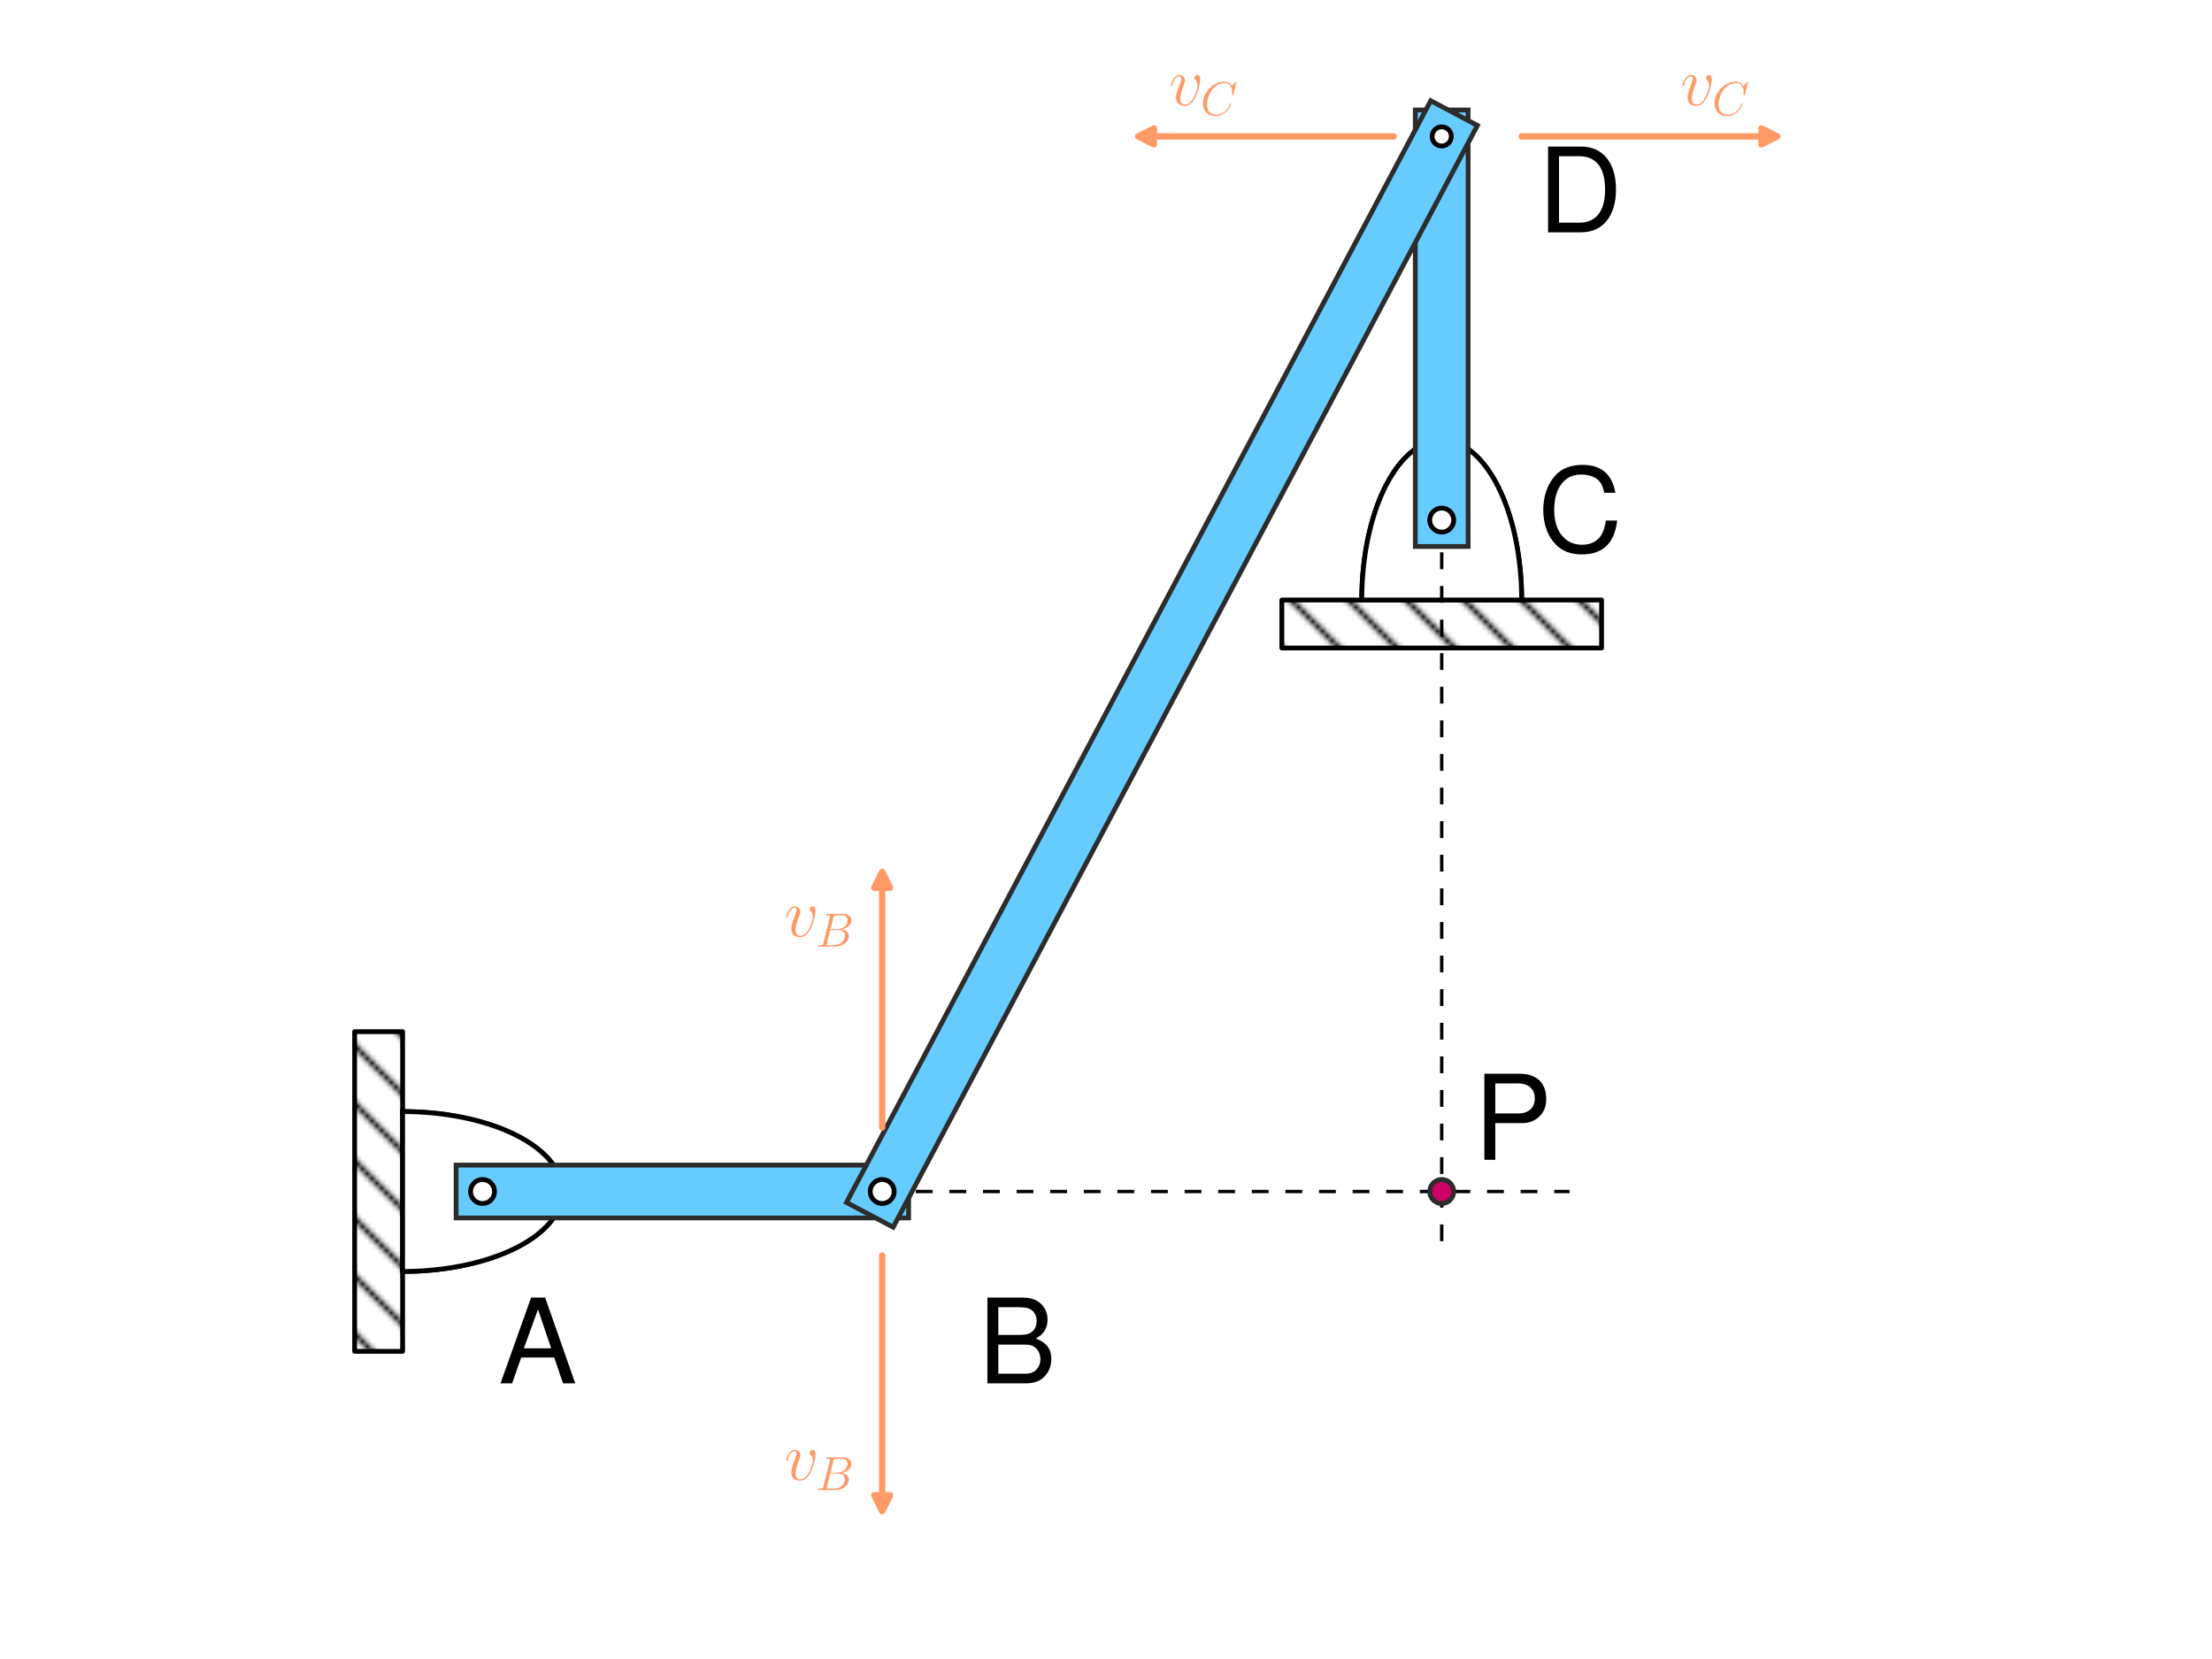<?xml version="1.0" encoding="utf-8" standalone="no"?>
<!DOCTYPE svg PUBLIC "-//W3C//DTD SVG 1.1//EN"
  "http://www.w3.org/Graphics/SVG/1.1/DTD/svg11.dtd">
<svg xmlns:xlink="http://www.w3.org/1999/xlink" width="460.8pt" height="345.6pt" viewBox="0 0 460.8 345.6" xmlns="http://www.w3.org/2000/svg" version="1.1">
 <defs>
  <style type="text/css">*{stroke-linejoin: round; stroke-linecap: butt}</style>
 </defs>
 <g id="figure_1">
  <g id="patch_1">
   <path d="M 0 345.6 
L 460.8 345.6 
L 460.8 0 
L 0 0 
z
" style="fill: #ffffff"/>
  </g>
  <g id="axes_1">
   <g id="patch_2">
    <path d="M 267.033 124.995 
L 267.033 134.986 
L 333.637 134.986 
L 333.637 124.995 
z
" clip-path="url(#p13ece1322c)" style="fill: url(#hba4974b45f); stroke: #000000; stroke-linejoin: miter"/>
   </g>
   <g id="patch_3">
    <path d="M 83.87 214.912 
L 73.879 214.912 
L 73.879 281.516 
L 83.87 281.516 
z
" clip-path="url(#p13ece1322c)" style="fill: url(#hba4974b45f); stroke: #000000; stroke-linejoin: miter"/>
   </g>
   <g id="line2d_1">
    <path d="M 316.986 124.995 
L 316.978 123.939 
L 316.953 122.883 
L 316.911 121.83 
L 316.852 120.779 
L 316.777 119.733 
L 316.685 118.693 
L 316.577 117.658 
L 316.452 116.631 
L 316.312 115.613 
L 316.155 114.604 
L 315.982 113.605 
L 315.793 112.618 
L 315.589 111.643 
L 315.37 110.682 
L 315.135 109.735 
L 314.886 108.804 
L 314.621 107.889 
L 314.343 106.991 
L 314.05 106.111 
L 313.744 105.25 
L 313.424 104.409 
L 313.09 103.589 
L 312.744 102.79 
L 312.386 102.014 
L 312.015 101.261 
L 311.633 100.532 
L 311.239 99.827 
L 310.834 99.148 
L 310.419 98.495 
L 309.994 97.868 
L 309.558 97.269 
L 309.114 96.697 
L 308.66 96.155 
L 308.199 95.641 
L 307.729 95.157 
L 307.252 94.702 
L 306.768 94.279 
L 306.277 93.886 
L 305.781 93.525 
L 305.279 93.195 
L 304.772 92.897 
L 304.261 92.632 
L 303.745 92.399 
L 303.226 92.199 
L 302.705 92.032 
L 302.18 91.898 
L 301.655 91.798 
L 301.127 91.731 
L 300.599 91.697 
L 300.071 91.697 
L 299.543 91.731 
L 299.015 91.798 
L 298.489 91.898 
L 297.965 92.032 
L 297.443 92.199 
L 296.925 92.399 
L 296.409 92.632 
L 295.898 92.897 
L 295.391 93.195 
L 294.889 93.525 
L 294.392 93.886 
L 293.902 94.279 
L 293.418 94.702 
L 292.941 95.157 
L 292.471 95.641 
L 292.009 96.155 
L 291.556 96.697 
L 291.111 97.269 
L 290.676 97.868 
L 290.251 98.495 
L 289.835 99.148 
L 289.431 99.827 
L 289.037 100.532 
L 288.655 101.261 
L 288.284 102.014 
L 287.925 102.79 
L 287.579 103.589 
L 287.246 104.409 
L 286.926 105.25 
L 286.62 106.111 
L 286.327 106.991 
L 286.048 107.889 
L 285.784 108.804 
L 285.535 109.735 
L 285.3 110.682 
L 285.081 111.643 
L 284.876 112.618 
L 284.688 113.605 
L 284.515 114.604 
L 284.358 115.613 
L 284.217 116.631 
L 284.093 117.658 
L 283.985 118.693 
L 283.893 119.733 
L 283.818 120.779 
L 283.759 121.83 
L 283.717 122.883 
L 283.692 123.939 
L 283.684 124.995 
" clip-path="url(#p13ece1322c)" style="fill: none; stroke: #000000; stroke-linecap: square"/>
   </g>
   <g id="patch_4">
    <path d="M 316.986 124.995 
L 316.978 123.939 
L 316.953 122.883 
L 316.911 121.83 
L 316.852 120.779 
L 316.777 119.733 
L 316.685 118.693 
L 316.577 117.658 
L 316.452 116.631 
L 316.312 115.613 
L 316.155 114.604 
L 315.982 113.605 
L 315.793 112.618 
L 315.589 111.643 
L 315.37 110.682 
L 315.135 109.735 
L 314.886 108.804 
L 314.621 107.889 
L 314.343 106.991 
L 314.05 106.111 
L 313.744 105.25 
L 313.424 104.409 
L 313.09 103.589 
L 312.744 102.79 
L 312.386 102.014 
L 312.015 101.261 
L 311.633 100.532 
L 311.239 99.827 
L 310.834 99.148 
L 310.419 98.495 
L 309.994 97.868 
L 309.558 97.269 
L 309.114 96.697 
L 308.66 96.155 
L 308.199 95.641 
L 307.729 95.157 
L 307.252 94.702 
L 306.768 94.279 
L 306.277 93.886 
L 305.781 93.525 
L 305.279 93.195 
L 304.772 92.897 
L 304.261 92.632 
L 303.745 92.399 
L 303.226 92.199 
L 302.705 92.032 
L 302.18 91.898 
L 301.655 91.798 
L 301.127 91.731 
L 300.599 91.697 
L 300.071 91.697 
L 299.543 91.731 
L 299.015 91.798 
L 298.489 91.898 
L 297.965 92.032 
L 297.443 92.199 
L 296.925 92.399 
L 296.409 92.632 
L 295.898 92.897 
L 295.391 93.195 
L 294.889 93.525 
L 294.392 93.886 
L 293.902 94.279 
L 293.418 94.702 
L 292.941 95.157 
L 292.471 95.641 
L 292.009 96.155 
L 291.556 96.697 
L 291.111 97.269 
L 290.676 97.868 
L 290.251 98.495 
L 289.835 99.148 
L 289.431 99.827 
L 289.037 100.532 
L 288.655 101.261 
L 288.284 102.014 
L 287.925 102.79 
L 287.579 103.589 
L 287.246 104.409 
L 286.926 105.25 
L 286.62 106.111 
L 286.327 106.991 
L 286.048 107.889 
L 285.784 108.804 
L 285.535 109.735 
L 285.3 110.682 
L 285.081 111.643 
L 284.876 112.618 
L 284.688 113.605 
L 284.515 114.604 
L 284.358 115.613 
L 284.217 116.631 
L 284.093 117.658 
L 283.985 118.693 
L 283.893 119.733 
L 283.818 120.779 
L 283.759 121.83 
L 283.717 122.883 
L 283.692 123.939 
L 283.684 124.995 
z
" clip-path="url(#p13ece1322c)" style="fill: #ffffff; stroke: #000000; stroke-linejoin: miter"/>
   </g>
   <g id="line2d_2">
    <path d="M 83.87 264.865 
L 84.926 264.857 
L 85.982 264.832 
L 87.035 264.79 
L 88.086 264.731 
L 89.132 264.656 
L 90.172 264.564 
L 91.207 264.456 
L 92.234 264.331 
L 93.252 264.191 
L 94.261 264.034 
L 95.26 263.861 
L 96.247 263.672 
L 97.222 263.468 
L 98.183 263.249 
L 99.13 263.014 
L 100.061 262.765 
L 100.976 262.5 
L 101.874 262.222 
L 102.754 261.929 
L 103.615 261.623 
L 104.456 261.303 
L 105.276 260.969 
L 106.075 260.623 
L 106.851 260.265 
L 107.604 259.894 
L 108.333 259.512 
L 109.038 259.118 
L 109.717 258.713 
L 110.37 258.298 
L 110.997 257.873 
L 111.596 257.437 
L 112.168 256.993 
L 112.71 256.54 
L 113.224 256.078 
L 113.708 255.608 
L 114.163 255.131 
L 114.586 254.647 
L 114.979 254.157 
L 115.34 253.66 
L 115.67 253.158 
L 115.968 252.651 
L 116.233 252.14 
L 116.466 251.624 
L 116.666 251.105 
L 116.833 250.584 
L 116.967 250.06 
L 117.067 249.534 
L 117.134 249.006 
L 117.168 248.478 
L 117.168 247.95 
L 117.134 247.422 
L 117.067 246.894 
L 116.967 246.368 
L 116.833 245.844 
L 116.666 245.322 
L 116.466 244.804 
L 116.233 244.288 
L 115.968 243.777 
L 115.67 243.27 
L 115.34 242.768 
L 114.979 242.271 
L 114.586 241.781 
L 114.163 241.297 
L 113.708 240.82 
L 113.224 240.35 
L 112.71 239.888 
L 112.168 239.435 
L 111.596 238.991 
L 110.997 238.555 
L 110.37 238.13 
L 109.717 237.714 
L 109.038 237.31 
L 108.333 236.916 
L 107.604 236.534 
L 106.851 236.163 
L 106.075 235.804 
L 105.276 235.458 
L 104.456 235.125 
L 103.615 234.805 
L 102.754 234.499 
L 101.874 234.206 
L 100.976 233.928 
L 100.061 233.663 
L 99.13 233.414 
L 98.183 233.179 
L 97.222 232.96 
L 96.247 232.756 
L 95.26 232.567 
L 94.261 232.394 
L 93.252 232.237 
L 92.234 232.096 
L 91.207 231.972 
L 90.172 231.864 
L 89.132 231.772 
L 88.086 231.697 
L 87.035 231.638 
L 85.982 231.596 
L 84.926 231.571 
L 83.87 231.563 
" clip-path="url(#p13ece1322c)" style="fill: none; stroke: #000000; stroke-linecap: square"/>
   </g>
   <g id="patch_5">
    <path d="M 83.87 264.865 
L 84.926 264.857 
L 85.982 264.832 
L 87.035 264.79 
L 88.086 264.731 
L 89.132 264.656 
L 90.172 264.564 
L 91.207 264.456 
L 92.234 264.331 
L 93.252 264.191 
L 94.261 264.034 
L 95.26 263.861 
L 96.247 263.672 
L 97.222 263.468 
L 98.183 263.249 
L 99.13 263.014 
L 100.061 262.765 
L 100.976 262.5 
L 101.874 262.222 
L 102.754 261.929 
L 103.615 261.623 
L 104.456 261.303 
L 105.276 260.969 
L 106.075 260.623 
L 106.851 260.265 
L 107.604 259.894 
L 108.333 259.512 
L 109.038 259.118 
L 109.717 258.713 
L 110.37 258.298 
L 110.997 257.873 
L 111.596 257.437 
L 112.168 256.993 
L 112.71 256.54 
L 113.224 256.078 
L 113.708 255.608 
L 114.163 255.131 
L 114.586 254.647 
L 114.979 254.157 
L 115.34 253.66 
L 115.67 253.158 
L 115.968 252.651 
L 116.233 252.14 
L 116.466 251.624 
L 116.666 251.105 
L 116.833 250.584 
L 116.967 250.06 
L 117.067 249.534 
L 117.134 249.006 
L 117.168 248.478 
L 117.168 247.95 
L 117.134 247.422 
L 117.067 246.894 
L 116.967 246.368 
L 116.833 245.844 
L 116.666 245.322 
L 116.466 244.804 
L 116.233 244.288 
L 115.968 243.777 
L 115.67 243.27 
L 115.34 242.768 
L 114.979 242.271 
L 114.586 241.781 
L 114.163 241.297 
L 113.708 240.82 
L 113.224 240.35 
L 112.71 239.888 
L 112.168 239.435 
L 111.596 238.991 
L 110.997 238.555 
L 110.37 238.13 
L 109.717 237.714 
L 109.038 237.31 
L 108.333 236.916 
L 107.604 236.534 
L 106.851 236.163 
L 106.075 235.804 
L 105.276 235.458 
L 104.456 235.125 
L 103.615 234.805 
L 102.754 234.499 
L 101.874 234.206 
L 100.976 233.928 
L 100.061 233.663 
L 99.13 233.414 
L 98.183 233.179 
L 97.222 232.96 
L 96.247 232.756 
L 95.26 232.567 
L 94.261 232.394 
L 93.252 232.237 
L 92.234 232.096 
L 91.207 231.972 
L 90.172 231.864 
L 89.132 231.772 
L 88.086 231.697 
L 87.035 231.638 
L 85.982 231.596 
L 84.926 231.571 
L 83.87 231.563 
z
" clip-path="url(#p13ece1322c)" style="fill: #ffffff; stroke: #000000; stroke-linejoin: miter"/>
   </g>
   <g id="line2d_3">
    <path d="M 300.335 45.07 
L 300.335 261.535 
" clip-path="url(#p13ece1322c)" style="fill: none; stroke-dasharray: 3.5,3.5; stroke-dashoffset: 0; stroke: #000000; stroke-width: 0.7"/>
   </g>
   <g id="line2d_4">
    <path d="M 183.777 248.214 
L 326.977 248.214 
" clip-path="url(#p13ece1322c)" style="fill: none; stroke-dasharray: 3.5,3.5; stroke-dashoffset: 0; stroke: #000000; stroke-width: 0.7"/>
   </g>
   <g id="line2d_5">
    <path d="M 300.335 108.344 
L 300.335 28.419 
" clip-path="url(#p13ece1322c)" style="fill: none; stroke: #2c2c2c; stroke-width: 12; stroke-linecap: square"/>
   </g>
   <g id="line2d_6">
    <path d="M 300.335 108.344 
L 300.335 28.419 
" clip-path="url(#p13ece1322c)" style="fill: none; stroke: #66ccff; stroke-width: 10; stroke-linecap: square"/>
   </g>
   <g id="line2d_7">
    <path d="M 100.521 248.214 
L 183.777 248.214 
" clip-path="url(#p13ece1322c)" style="fill: none; stroke: #2c2c2c; stroke-width: 12; stroke-linecap: square"/>
   </g>
   <g id="line2d_8">
    <path d="M 100.521 248.214 
L 183.777 248.214 
" clip-path="url(#p13ece1322c)" style="fill: none; stroke: #66ccff; stroke-width: 10; stroke-linecap: square"/>
   </g>
   <g id="line2d_9">
    <path d="M 300.335 28.419 
L 183.777 248.214 
" clip-path="url(#p13ece1322c)" style="fill: none; stroke: #2c2c2c; stroke-width: 12; stroke-linecap: square"/>
   </g>
   <g id="line2d_10">
    <path d="M 300.335 28.419 
L 183.777 248.214 
" clip-path="url(#p13ece1322c)" style="fill: none; stroke: #66ccff; stroke-width: 10; stroke-linecap: square"/>
   </g>
   <g id="text_1">
    <!-- A -->
    <g transform="translate(103.851 288.177) scale(0.24 -0.24)">
     <defs>
      <path id="NimbusSanL-Regu-41" d="M 3034 1408 
L 3514 0 
L 4179 0 
L 2541 4672 
L 1773 4672 
L 109 0 
L 742 0 
L 1235 1408 
L 3034 1408 
z
M 2867 1908 
L 1382 1908 
L 2150 4032 
L 2867 1908 
z
" transform="scale(0.016)"/>
     </defs>
     <use xlink:href="#NimbusSanL-Regu-41" transform="scale(0.996)"/>
    </g>
   </g>
   <g id="text_2">
    <!-- B -->
    <g transform="translate(203.758 288.177) scale(0.24 -0.24)">
     <defs>
      <path id="NimbusSanL-Regu-42" d="M 506 0 
L 2611 0 
C 3053 0 3379 121 3629 388 
C 3859 629 3987 959 3987 1322 
C 3987 1881 3731 2217 3136 2446 
C 3558 2647 3782 2996 3782 3475 
C 3782 3817 3654 4122 3411 4342 
C 3168 4568 2848 4672 2400 4672 
L 506 4672 
L 506 0 
z
M 1101 2638 
L 1101 4146 
L 2253 4146 
C 2586 4146 2771 4100 2931 3977 
C 3098 3847 3187 3652 3187 3391 
C 3187 3138 3098 2937 2931 2806 
C 2771 2683 2586 2638 2253 2638 
L 1101 2638 
z
M 1101 526 
L 1101 2112 
L 2554 2112 
C 2842 2112 3034 2042 3174 1891 
C 3315 1745 3392 1543 3392 1316 
C 3392 1095 3315 893 3174 747 
C 3034 595 2842 526 2554 526 
L 1101 526 
z
" transform="scale(0.016)"/>
     </defs>
     <use xlink:href="#NimbusSanL-Regu-42" transform="scale(0.996)"/>
    </g>
   </g>
   <g id="text_3">
    <!-- C -->
    <g transform="translate(320.316 115.005) scale(0.24 -0.24)">
     <defs>
      <path id="NimbusSanL-Regu-43" d="M 4237 3229 
C 4051 4252 3462 4750 2438 4750 
C 1811 4750 1306 4552 960 4168 
C 538 3709 307 3045 307 2291 
C 307 1525 544 868 986 414 
C 1344 44 1805 -128 2413 -128 
C 3552 -128 4192 485 4333 1717 
L 3718 1717 
C 3667 1399 3603 1182 3507 997 
C 3315 614 2918 397 2419 397 
C 1491 397 902 1137 902 2298 
C 902 3491 1466 4224 2368 4224 
C 2746 4224 3098 4110 3290 3930 
C 3462 3771 3558 3573 3629 3229 
L 4237 3229 
z
" transform="scale(0.016)"/>
     </defs>
     <use xlink:href="#NimbusSanL-Regu-43" transform="scale(0.996)"/>
    </g>
   </g>
   <g id="text_4">
    <!-- D -->
    <g transform="translate(320.316 48.4) scale(0.24 -0.24)">
     <defs>
      <path id="NimbusSanL-Regu-44" d="M 570 0 
L 2368 0 
C 3546 0 4269 885 4269 2339 
C 4269 3787 3552 4672 2368 4672 
L 570 4672 
L 570 0 
z
M 1165 526 
L 1165 4146 
L 2266 4146 
C 3187 4146 3674 3524 3674 2333 
C 3674 1154 3187 526 2266 526 
L 1165 526 
z
" transform="scale(0.016)"/>
     </defs>
     <use xlink:href="#NimbusSanL-Regu-44" transform="scale(0.996)"/>
    </g>
   </g>
   <g id="patch_6">
    <path d="M 183.777 181.609 
L 185.442 184.94 
L 183.793 184.94 
L 183.793 234.893 
L 183.76 234.893 
L 183.76 184.94 
L 182.112 184.94 
z
" clip-path="url(#p13ece1322c)" style="fill: #ff9966; stroke: #ff9966; stroke-width: 1.3; stroke-linejoin: miter"/>
   </g>
   <g id="text_5">
    <!-- $$v_B$$ -->
    <g style="fill: #ff9966" transform="translate(163.358 195.083) scale(0.14 -0.14)">
     <defs>
      <path id="CMMI12-76" d="M 2925 2389 
C 2925 2791 2720 2816 2669 2816 
C 2515 2816 2374 2663 2374 2535 
C 2374 2459 2419 2414 2445 2389 
C 2509 2331 2675 2159 2675 1827 
C 2675 1558 2291 64 1523 64 
C 1133 64 1056 390 1056 626 
C 1056 945 1203 1392 1376 1852 
C 1478 2114 1504 2178 1504 2305 
C 1504 2574 1312 2816 998 2816 
C 410 2816 173 1890 173 1839 
C 173 1814 198 1782 243 1782 
C 301 1782 307 1807 333 1897 
C 486 2446 736 2689 979 2689 
C 1037 2689 1146 2689 1146 2478 
C 1146 2312 1075 2127 979 1884 
C 672 1067 672 869 672 715 
C 672 575 691 313 890 134 
C 1120 -64 1440 -64 1498 -64 
C 2560 -64 2925 2024 2925 2389 
z
" transform="scale(0.016)"/>
      <path id="CMMI12-42" d="M 2342 3921 
C 2400 4160 2426 4160 2675 4160 
L 3507 4160 
C 4230 4160 4230 3544 4230 3485 
C 4230 2966 3712 2304 2867 2304 
L 1946 2304 
L 2342 3921 
z
M 3424 2275 
C 4122 2402 4755 2886 4755 3473 
C 4755 3970 4314 4352 3590 4352 
L 1536 4352 
C 1414 4352 1357 4352 1357 4226 
C 1357 4160 1414 4160 1510 4160 
C 1901 4160 1901 4112 1901 4044 
C 1901 4032 1901 3993 1875 3897 
L 1011 472 
C 954 249 941 185 493 185 
C 371 185 307 185 307 70 
C 307 0 346 0 474 0 
L 2669 0 
C 3648 0 4403 739 4403 1383 
C 4403 1906 3942 2224 3424 2275 
z
M 2515 185 
L 1651 185 
C 1562 185 1549 185 1510 192 
C 1440 198 1434 211 1434 261 
C 1434 305 1446 343 1459 399 
L 1907 2176 
L 3110 2176 
C 3866 2176 3866 1483 3866 1433 
C 3866 828 3309 185 2515 185 
z
" transform="scale(0.016)"/>
     </defs>
     <use xlink:href="#CMMI12-76" transform="scale(0.996)"/>
     <use xlink:href="#CMMI12-42" transform="translate(47.161 -14.944) scale(0.697)"/>
    </g>
   </g>
   <g id="patch_7">
    <path d="M 183.777 314.819 
L 182.112 311.488 
L 183.76 311.488 
L 183.76 261.535 
L 183.793 261.535 
L 183.793 311.488 
L 185.442 311.488 
z
" clip-path="url(#p13ece1322c)" style="fill: #ff9966; stroke: #ff9966; stroke-width: 1.3; stroke-linejoin: miter"/>
   </g>
   <g id="text_6">
    <!-- $$v_B$$ -->
    <g style="fill: #ff9966" transform="translate(163.358 308.311) scale(0.14 -0.14)">
     <use xlink:href="#CMMI12-76" transform="scale(0.996)"/>
     <use xlink:href="#CMMI12-42" transform="translate(47.161 -14.944) scale(0.697)"/>
    </g>
   </g>
   <g id="patch_8">
    <path d="M 237.06 28.419 
L 240.391 26.753 
L 240.391 28.402 
L 290.344 28.402 
L 290.344 28.435 
L 240.391 28.435 
L 240.391 30.084 
z
" clip-path="url(#p13ece1322c)" style="fill: #ff9966; stroke: #ff9966; stroke-width: 1.3; stroke-linejoin: miter"/>
   </g>
   <g id="text_7">
    <!-- $$v_C$$ -->
    <g style="fill: #ff9966" transform="translate(243.499 21.911) scale(0.14 -0.14)">
     <defs>
      <path id="CMMI12-43" d="M 4781 4423 
C 4781 4480 4736 4480 4723 4480 
C 4710 4480 4685 4480 4634 4416 
L 4192 3882 
C 3968 4264 3616 4480 3136 4480 
C 1754 4480 320 3088 320 1595 
C 320 533 1069 -128 2003 -128 
C 2515 -128 2963 88 3334 400 
C 3891 863 4058 1481 4058 1531 
C 4058 1588 4006 1588 3987 1588 
C 3930 1588 3923 1550 3910 1524 
C 3616 534 2752 57 2112 57 
C 1434 57 845 489 845 1391 
C 845 1595 909 2700 1632 3532 
C 1984 3939 2586 4295 3194 4295 
C 3898 4295 4211 3717 4211 3068 
C 4211 2903 4192 2764 4192 2738 
C 4192 2681 4256 2681 4275 2681 
C 4346 2681 4352 2687 4378 2801 
L 4781 4423 
z
" transform="scale(0.016)"/>
     </defs>
     <use xlink:href="#CMMI12-76" transform="scale(0.996)"/>
     <use xlink:href="#CMMI12-43" transform="translate(47.161 -14.944) scale(0.697)"/>
    </g>
   </g>
   <g id="patch_9">
    <path d="M 370.27 28.419 
L 366.94 30.084 
L 366.94 28.435 
L 316.986 28.435 
L 316.986 28.402 
L 366.94 28.402 
L 366.94 26.753 
z
" clip-path="url(#p13ece1322c)" style="fill: #ff9966; stroke: #ff9966; stroke-width: 1.3; stroke-linejoin: miter"/>
   </g>
   <g id="text_8">
    <!-- $$v_C$$ -->
    <g style="fill: #ff9966" transform="translate(350.066 21.911) scale(0.14 -0.14)">
     <use xlink:href="#CMMI12-76" transform="scale(0.996)"/>
     <use xlink:href="#CMMI12-43" transform="translate(47.161 -14.944) scale(0.697)"/>
    </g>
   </g>
   <g id="line2d_11">
    <path d="M 300.335 248.214 
" clip-path="url(#p13ece1322c)" style="fill: none; stroke: #cc0066; stroke-width: 1.5; stroke-linecap: square"/>
    <defs>
     <path id="mae9209fd8f" d="M 0 2.5 
C 0.663 2.5 1.299 2.237 1.768 1.768 
C 2.237 1.299 2.5 0.663 2.5 0 
C 2.5 -0.663 2.237 -1.299 1.768 -1.768 
C 1.299 -2.237 0.663 -2.5 0 -2.5 
C -0.663 -2.5 -1.299 -2.237 -1.768 -1.768 
C -2.237 -1.299 -2.5 -0.663 -2.5 0 
C -2.5 0.663 -2.237 1.299 -1.768 1.768 
C -1.299 2.237 -0.663 2.5 0 2.5 
z
" style="stroke: #2c2c2c"/>
    </defs>
    <g clip-path="url(#p13ece1322c)">
     <use xlink:href="#mae9209fd8f" x="300.335" y="248.214" style="fill: #cc0066; stroke: #2c2c2c"/>
    </g>
   </g>
   <g id="text_9">
    <!-- P -->
    <g transform="translate(306.995 241.553) scale(0.24 -0.24)">
     <defs>
      <path id="NimbusSanL-Regu-50" d="M 1178 1984 
L 2643 1984 
C 3008 1984 3296 2093 3546 2316 
C 3827 2573 3949 2873 3949 3303 
C 3949 4179 3430 4672 2509 4672 
L 582 4672 
L 582 -14 
L 1178 -14 
L 1178 1984 
z
M 1178 2510 
L 1178 4146 
L 2419 4146 
C 2989 4146 3328 3839 3328 3327 
C 3328 2816 2989 2510 2419 2510 
L 1178 2510 
z
" transform="scale(0.016)"/>
     </defs>
     <use xlink:href="#NimbusSanL-Regu-50" transform="scale(0.996)"/>
    </g>
   </g>
   <g id="line2d_12">
    <path d="M 300.335 108.344 
" clip-path="url(#p13ece1322c)" style="fill: none; stroke: #ffffff; stroke-width: 1.5; stroke-linecap: square"/>
    <defs>
     <path id="m1cb30f96ce" d="M 0 2.5 
C 0.663 2.5 1.299 2.237 1.768 1.768 
C 2.237 1.299 2.5 0.663 2.5 0 
C 2.5 -0.663 2.237 -1.299 1.768 -1.768 
C 1.299 -2.237 0.663 -2.5 0 -2.5 
C -0.663 -2.5 -1.299 -2.237 -1.768 -1.768 
C -2.237 -1.299 -2.5 -0.663 -2.5 0 
C -2.5 0.663 -2.237 1.299 -1.768 1.768 
C -1.299 2.237 -0.663 2.5 0 2.5 
z
" style="stroke: #000000"/>
    </defs>
    <g clip-path="url(#p13ece1322c)">
     <use xlink:href="#m1cb30f96ce" x="300.335" y="108.344" style="fill: #ffffff; stroke: #000000"/>
    </g>
   </g>
   <g id="line2d_13">
    <path d="M 100.521 248.214 
" clip-path="url(#p13ece1322c)" style="fill: none; stroke: #ffffff; stroke-width: 1.5; stroke-linecap: square"/>
    <g clip-path="url(#p13ece1322c)">
     <use xlink:href="#m1cb30f96ce" x="100.521" y="248.214" style="fill: #ffffff; stroke: #000000"/>
    </g>
   </g>
   <g id="line2d_14">
    <path d="M 300.335 28.419 
" clip-path="url(#p13ece1322c)" style="fill: none; stroke: #ffffff; stroke-width: 1.5; stroke-linecap: square"/>
    <defs>
     <path id="m94fac11a8d" d="M 0 2 
C 0.53 2 1.039 1.789 1.414 1.414 
C 1.789 1.039 2 0.53 2 0 
C 2 -0.53 1.789 -1.039 1.414 -1.414 
C 1.039 -1.789 0.53 -2 0 -2 
C -0.53 -2 -1.039 -1.789 -1.414 -1.414 
C -1.789 -1.039 -2 -0.53 -2 0 
C -2 0.53 -1.789 1.039 -1.414 1.414 
C -1.039 1.789 -0.53 2 0 2 
z
" style="stroke: #000000"/>
    </defs>
    <g clip-path="url(#p13ece1322c)">
     <use xlink:href="#m94fac11a8d" x="300.335" y="28.419" style="fill: #ffffff; stroke: #000000"/>
    </g>
   </g>
   <g id="line2d_15">
    <path d="M 183.777 248.214 
" clip-path="url(#p13ece1322c)" style="fill: none; stroke: #ffffff; stroke-width: 1.5; stroke-linecap: square"/>
    <g clip-path="url(#p13ece1322c)">
     <use xlink:href="#m1cb30f96ce" x="183.777" y="248.214" style="fill: #ffffff; stroke: #000000"/>
    </g>
   </g>
  </g>
 </g>
 <defs>
  <clipPath id="p13ece1322c">
   <rect x="60.558" y="11.767" width="339.684" height="323.033"/>
  </clipPath>
 </defs>
 <defs>
  <pattern id="hba4974b45f" patternUnits="userSpaceOnUse" x="0" y="0" width="72" height="72">
   <rect x="0" y="0" width="73" height="73" fill="#ffffff"/>
   <path d="M -36 36 
L 36 108 
M -30 30 
L 42 102 
M -24 24 
L 48 96 
M -18 18 
L 54 90 
M -12 12 
L 60 84 
M -6 6 
L 66 78 
M 0 0 
L 72 72 
M 6 -6 
L 78 66 
M 12 -12 
L 84 60 
M 18 -18 
L 90 54 
M 24 -24 
L 96 48 
M 30 -30 
L 102 42 
M 36 -36 
L 108 36 
" style="fill: #000000; stroke: #000000; stroke-width: 1.0; stroke-linecap: butt; stroke-linejoin: miter"/>
  </pattern>
 </defs>
</svg>
